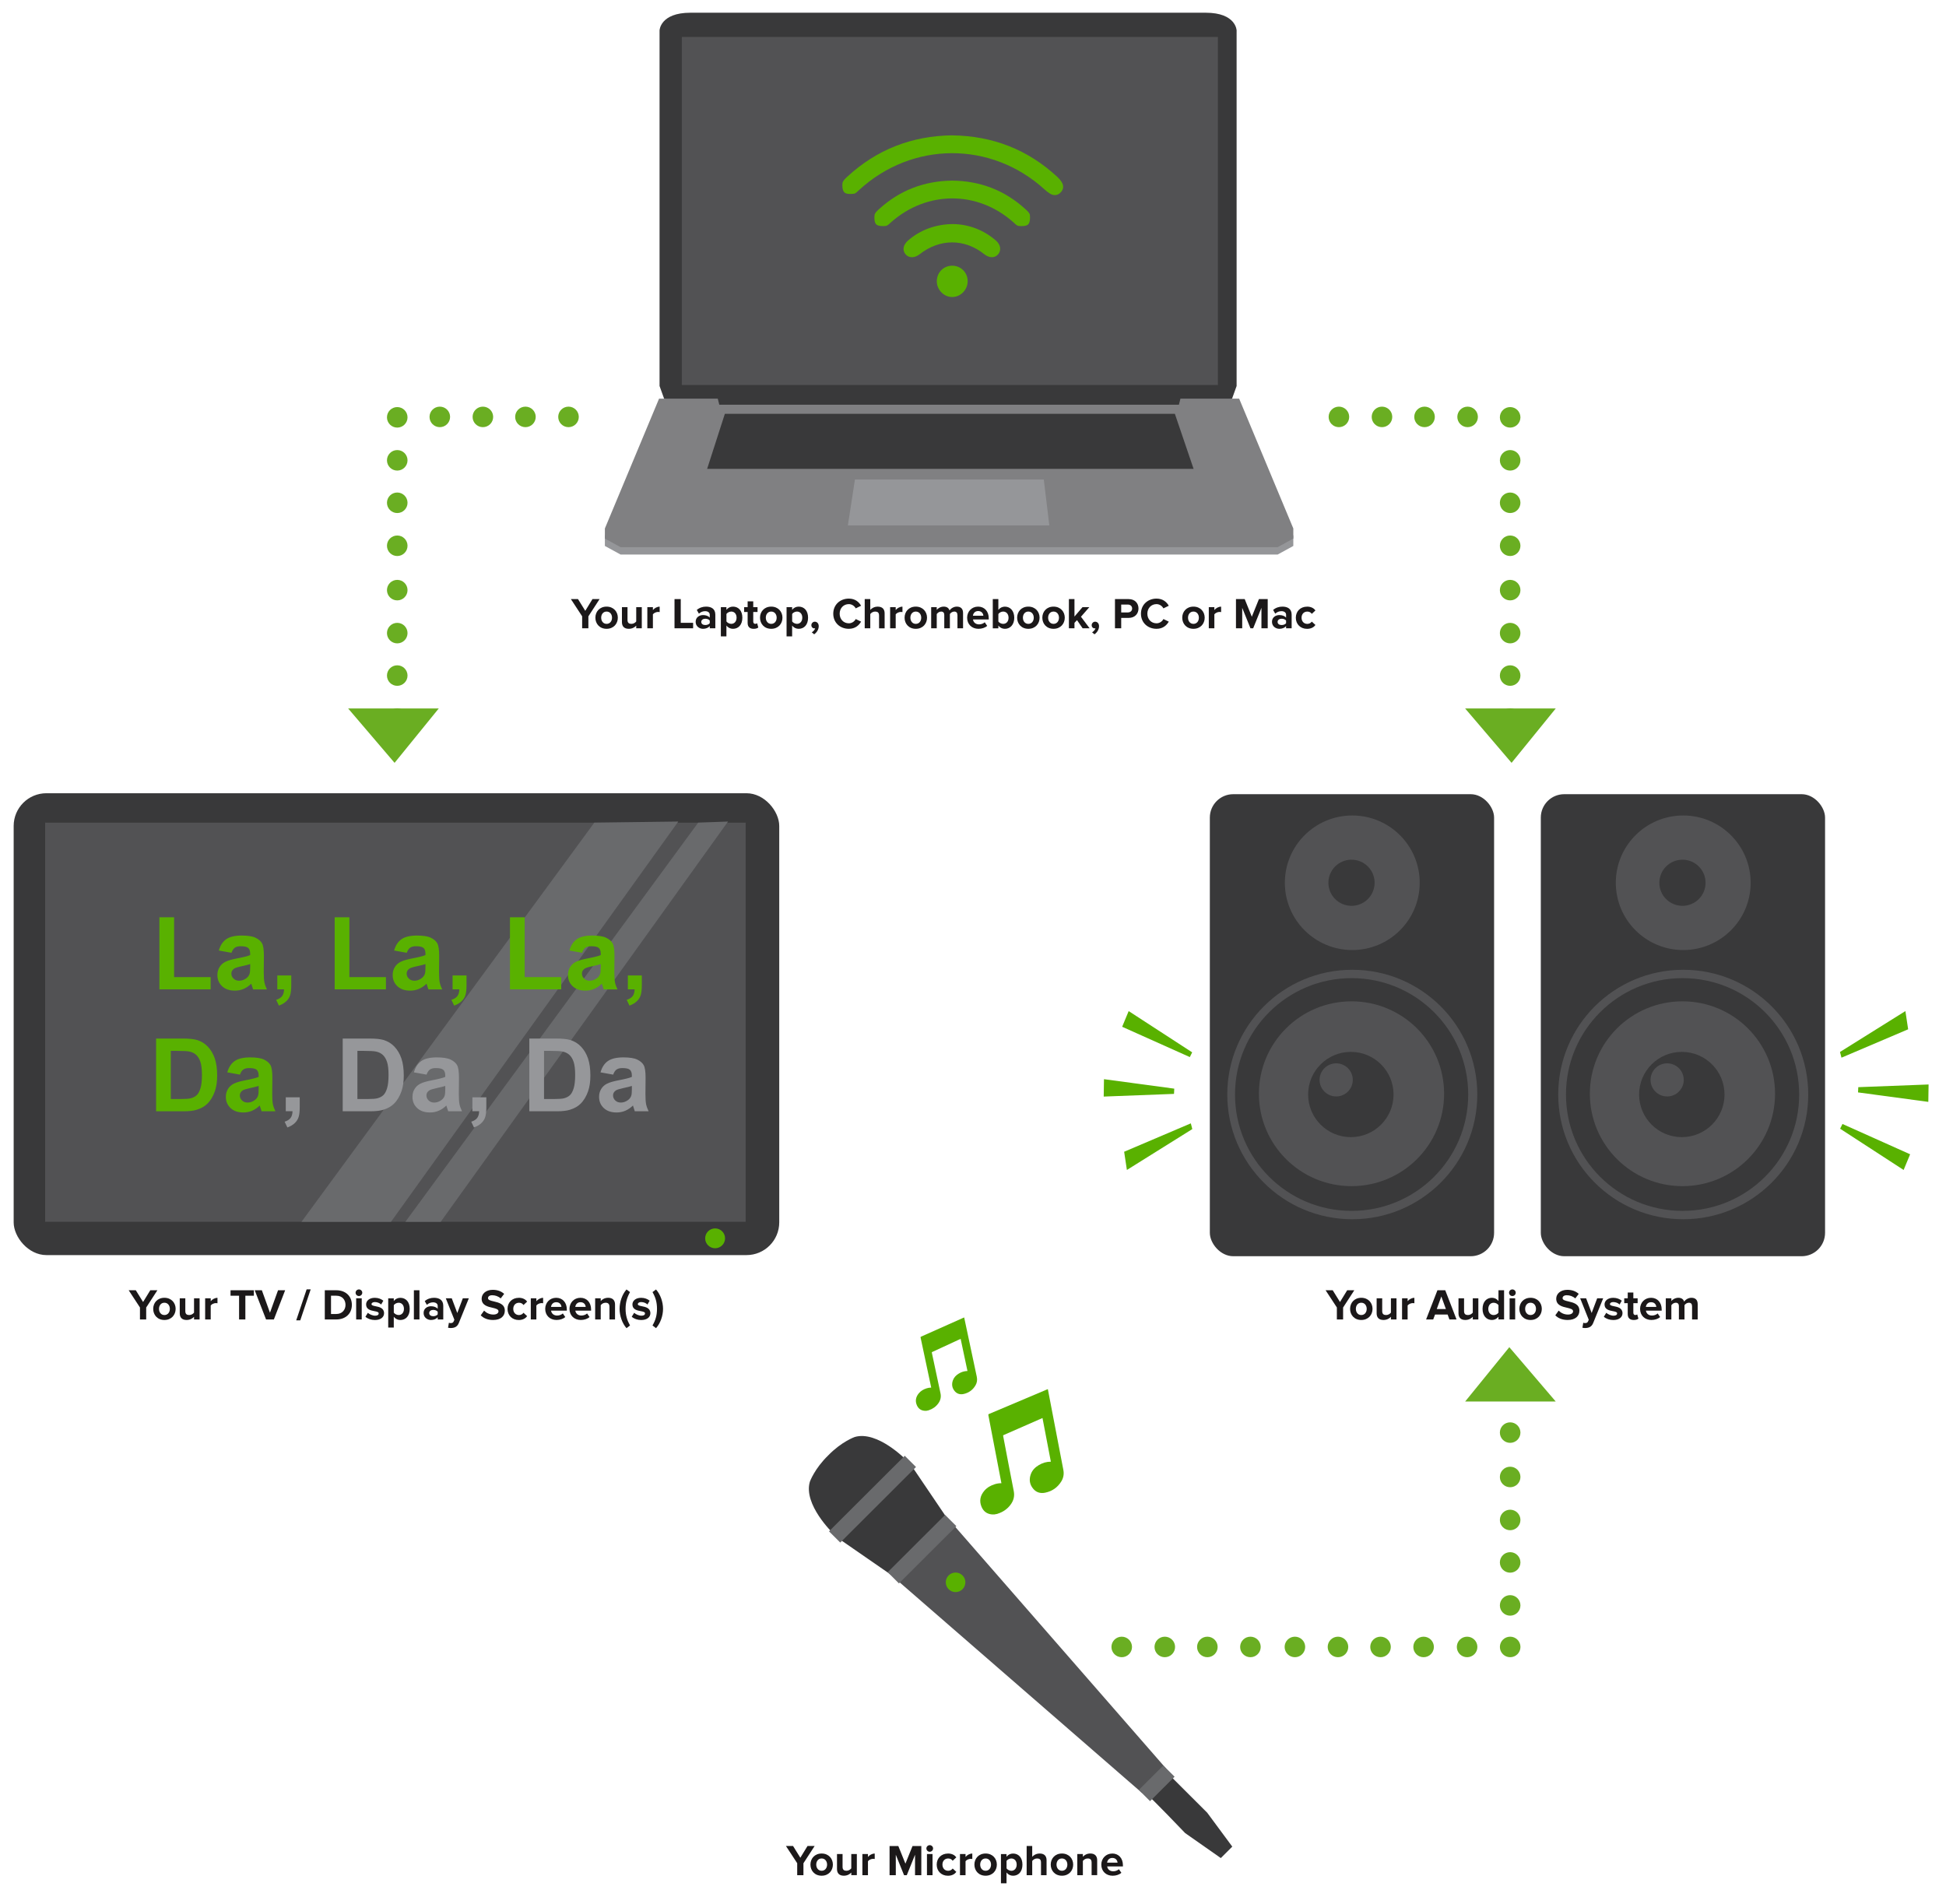 <?xml version="1.0" encoding="UTF-8"?>
<svg id="Layer_1" data-name="Layer 1" xmlns="http://www.w3.org/2000/svg" viewBox="0 0 933.11 913.11">
  <defs>
    <style>
      .cls-1 {
        fill: #696a6c;
      }

      .cls-2 {
        fill: #6aae22;
      }

      .cls-3 {
        fill: #96979a;
      }

      .cls-4 {
        fill: #1b1819;
      }

      .cls-5 {
        fill: #959699;
      }

      .cls-6 {
        fill: #808082;
      }

      .cls-7 {
        fill: #59b100;
      }

      .cls-8 {
        fill: #39393a;
      }

      .cls-9 {
        fill: #525254;
      }
    </style>
  </defs>
  <g>
    <path class="cls-4" d="m279.15,295.53l-5.41-8.27h3.41l3.49,5.63,3.45-5.63h3.41l-5.37,8.27v5.73h-2.99v-5.73Z"/>
    <path class="cls-4" d="m285.49,296.18c0-2.88,2.02-5.31,5.37-5.31s5.39,2.44,5.39,5.31-2.02,5.33-5.39,5.33-5.37-2.44-5.37-5.33Zm7.98,0c0-1.57-.95-2.94-2.61-2.94s-2.59,1.36-2.59,2.94.93,2.96,2.59,2.96,2.61-1.36,2.61-2.96Z"/>
    <path class="cls-4" d="m305.08,299.98c-.69.78-1.91,1.53-3.58,1.53-2.23,0-3.28-1.22-3.28-3.19v-7.2h2.67v6.15c0,1.41.74,1.87,1.87,1.87,1.03,0,1.85-.57,2.31-1.15v-6.87h2.67v10.14h-2.67v-1.28Z"/>
    <path class="cls-4" d="m310.4,291.12h2.67v1.39c.72-.9,1.98-1.62,3.24-1.62v2.6c-.19-.04-.44-.08-.74-.08-.88,0-2.06.5-2.5,1.15v6.7h-2.67v-10.14Z"/>
    <path class="cls-4" d="m323.43,287.26h2.99v11.38h5.93v2.62h-8.92v-14Z"/>
    <path class="cls-4" d="m340.33,300.21c-.69.82-1.89,1.3-3.22,1.3-1.62,0-3.54-1.09-3.54-3.36s1.92-3.23,3.54-3.23c1.35,0,2.55.42,3.22,1.24v-1.41c0-1.03-.88-1.7-2.23-1.7-1.09,0-2.1.4-2.97,1.2l-1.01-1.78c1.24-1.09,2.84-1.6,4.44-1.6,2.31,0,4.44.92,4.44,3.84v6.55h-2.67v-1.05Zm0-2.65c-.44-.59-1.28-.88-2.15-.88-1.05,0-1.92.55-1.92,1.53s.86,1.49,1.92,1.49c.86,0,1.7-.29,2.15-.88v-1.26Z"/>
    <path class="cls-4" d="m345.65,305.12v-14h2.67v1.28c.78-.99,1.89-1.53,3.14-1.53,2.61,0,4.5,1.93,4.5,5.31s-1.89,5.33-4.5,5.33c-1.2,0-2.31-.5-3.14-1.55v5.17h-2.67Zm4.97-11.88c-.86,0-1.85.5-2.29,1.15v3.59c.44.63,1.43,1.15,2.29,1.15,1.54,0,2.57-1.2,2.57-2.96s-1.03-2.94-2.57-2.94Z"/>
    <path class="cls-4" d="m358.49,298.74v-5.29h-1.68v-2.33h1.68v-2.77h2.69v2.77h2.06v2.33h-2.06v4.58c0,.63.34,1.11.93,1.11.4,0,.78-.15.93-.29l.57,2.02c-.4.36-1.12.65-2.23.65-1.87,0-2.88-.97-2.88-2.77Z"/>
    <path class="cls-4" d="m364.43,296.18c0-2.88,2.02-5.31,5.37-5.31s5.39,2.44,5.39,5.31-2.02,5.33-5.39,5.33-5.37-2.44-5.37-5.33Zm7.98,0c0-1.57-.95-2.94-2.61-2.94s-2.59,1.36-2.59,2.94.93,2.96,2.59,2.96,2.61-1.36,2.61-2.96Z"/>
    <path class="cls-4" d="m377.16,305.12v-14h2.67v1.28c.78-.99,1.89-1.53,3.14-1.53,2.61,0,4.5,1.93,4.5,5.31s-1.89,5.33-4.5,5.33c-1.2,0-2.31-.5-3.14-1.55v5.17h-2.67Zm4.97-11.88c-.86,0-1.85.5-2.29,1.15v3.59c.44.63,1.43,1.15,2.29,1.15,1.54,0,2.57-1.2,2.57-2.96s-1.03-2.94-2.57-2.94Z"/>
    <path class="cls-4" d="m389.26,303.19c.67-.36,1.45-1.22,1.62-1.95-.06.02-.25.06-.4.06-.8,0-1.43-.63-1.43-1.53s.76-1.68,1.64-1.68c.99,0,1.89.78,1.89,2.14,0,1.57-.88,2.98-2.17,3.91l-1.16-.94Z"/>
    <path class="cls-4" d="m399.55,294.27c0-4.3,3.26-7.24,7.47-7.24,3.09,0,4.88,1.68,5.87,3.42l-2.57,1.26c-.59-1.13-1.85-2.04-3.3-2.04-2.55,0-4.4,1.95-4.4,4.6s1.85,4.6,4.4,4.6c1.45,0,2.71-.88,3.3-2.04l2.57,1.24c-1.01,1.74-2.78,3.44-5.87,3.44-4.21,0-7.47-2.94-7.47-7.24Z"/>
    <path class="cls-4" d="m421.5,295.09c0-1.41-.74-1.85-1.89-1.85-1.03,0-1.85.59-2.31,1.2v6.82h-2.67v-14h2.67v5.19c.65-.78,1.91-1.57,3.58-1.57,2.23,0,3.3,1.22,3.3,3.19v7.2h-2.67v-6.17Z"/>
    <path class="cls-4" d="m426.82,291.12h2.67v1.39c.72-.9,1.98-1.62,3.24-1.62v2.6c-.19-.04-.44-.08-.74-.08-.88,0-2.06.5-2.5,1.15v6.7h-2.67v-10.14Z"/>
    <path class="cls-4" d="m433.75,296.18c0-2.88,2.02-5.31,5.37-5.31s5.39,2.44,5.39,5.31-2.02,5.33-5.39,5.33-5.37-2.44-5.37-5.33Zm7.98,0c0-1.57-.95-2.94-2.61-2.94s-2.59,1.36-2.59,2.94.93,2.96,2.59,2.96,2.61-1.36,2.61-2.96Z"/>
    <path class="cls-4" d="m459.08,294.86c0-.94-.42-1.62-1.51-1.62-.95,0-1.73.63-2.1,1.18v6.84h-2.69v-6.4c0-.94-.42-1.62-1.51-1.62-.93,0-1.7.63-2.1,1.2v6.82h-2.67v-10.14h2.67v1.32c.42-.61,1.77-1.57,3.32-1.57s2.44.69,2.82,1.85c.59-.92,1.94-1.85,3.49-1.85,1.87,0,2.99.99,2.99,3.07v7.33h-2.69v-6.4Z"/>
    <path class="cls-4" d="m469.01,290.87c3.03,0,5.09,2.27,5.09,5.58v.59h-7.55c.17,1.28,1.2,2.35,2.92,2.35.95,0,2.06-.38,2.71-1.01l1.18,1.72c-1.01.92-2.61,1.41-4.19,1.41-3.09,0-5.43-2.08-5.43-5.33,0-2.94,2.17-5.31,5.26-5.31Zm-2.5,4.37h5.01c-.06-.97-.74-2.25-2.5-2.25-1.66,0-2.38,1.24-2.5,2.25Z"/>
    <path class="cls-4" d="m476.04,287.26h2.67v5.17c.8-1.03,1.94-1.55,3.13-1.55,2.59,0,4.5,2.02,4.5,5.33s-1.94,5.31-4.5,5.31c-1.22,0-2.33-.55-3.13-1.55v1.3h-2.67v-14Zm4.97,11.88c1.56,0,2.59-1.18,2.59-2.94s-1.03-2.96-2.59-2.96c-.86,0-1.85.5-2.29,1.18v3.59c.44.65,1.43,1.13,2.29,1.13Z"/>
    <path class="cls-4" d="m487.72,296.18c0-2.88,2.02-5.31,5.37-5.31s5.39,2.44,5.39,5.31-2.02,5.33-5.39,5.33-5.37-2.44-5.37-5.33Zm7.97,0c0-1.57-.95-2.94-2.61-2.94s-2.59,1.36-2.59,2.94.93,2.96,2.59,2.96,2.61-1.36,2.61-2.96Z"/>
    <path class="cls-4" d="m499.8,296.18c0-2.88,2.02-5.31,5.37-5.31s5.39,2.44,5.39,5.31-2.02,5.33-5.39,5.33-5.37-2.44-5.37-5.33Zm7.98,0c0-1.57-.95-2.94-2.61-2.94s-2.59,1.36-2.59,2.94.93,2.96,2.59,2.96,2.61-1.36,2.61-2.96Z"/>
    <path class="cls-4" d="m516.43,297.35l-1.22,1.3v2.6h-2.67v-14h2.67v8.38l3.85-4.51h3.28l-4.02,4.6,4.15,5.54h-3.35l-2.69-3.91Z"/>
    <path class="cls-4" d="m523.67,303.19c.67-.36,1.45-1.22,1.62-1.95-.06.02-.25.06-.4.06-.8,0-1.43-.63-1.43-1.53s.76-1.68,1.64-1.68c.99,0,1.89.78,1.89,2.14,0,1.57-.88,2.98-2.17,3.91l-1.16-.94Z"/>
    <path class="cls-4" d="m534.63,287.26h6.57c3.05,0,4.71,2.06,4.71,4.51s-1.68,4.51-4.71,4.51h-3.58v4.98h-2.99v-14Zm6.17,2.62h-3.18v3.78h3.18c1.18,0,2.06-.73,2.06-1.89s-.88-1.89-2.06-1.89Z"/>
    <path class="cls-4" d="m547.09,294.27c0-4.3,3.26-7.24,7.47-7.24,3.09,0,4.88,1.68,5.87,3.42l-2.57,1.26c-.59-1.13-1.85-2.04-3.3-2.04-2.55,0-4.4,1.95-4.4,4.6s1.85,4.6,4.4,4.6c1.45,0,2.71-.88,3.3-2.04l2.57,1.24c-1.01,1.74-2.78,3.44-5.87,3.44-4.21,0-7.47-2.94-7.47-7.24Z"/>
    <path class="cls-4" d="m566.89,296.18c0-2.88,2.02-5.31,5.37-5.31s5.39,2.44,5.39,5.31-2.02,5.33-5.39,5.33-5.37-2.44-5.37-5.33Zm7.97,0c0-1.57-.95-2.94-2.61-2.94s-2.59,1.36-2.59,2.94.93,2.96,2.59,2.96,2.61-1.36,2.61-2.96Z"/>
    <path class="cls-4" d="m579.62,291.12h2.67v1.39c.72-.9,1.98-1.62,3.24-1.62v2.6c-.19-.04-.44-.08-.74-.08-.88,0-2.06.5-2.5,1.15v6.7h-2.67v-10.14Z"/>
    <path class="cls-4" d="m604.86,291.45l-3.96,9.81h-1.3l-3.96-9.81v9.81h-2.99v-14h4.19l3.41,8.46,3.41-8.46h4.21v14h-3.01v-9.81Z"/>
    <path class="cls-4" d="m616.68,300.21c-.69.82-1.89,1.3-3.22,1.3-1.62,0-3.54-1.09-3.54-3.36s1.92-3.23,3.54-3.23c1.35,0,2.55.42,3.22,1.24v-1.41c0-1.03-.88-1.7-2.23-1.7-1.09,0-2.1.4-2.97,1.2l-1.01-1.78c1.24-1.09,2.84-1.6,4.44-1.6,2.31,0,4.44.92,4.44,3.84v6.55h-2.67v-1.05Zm0-2.65c-.44-.59-1.28-.88-2.15-.88-1.05,0-1.92.55-1.92,1.53s.86,1.49,1.92,1.49c.86,0,1.71-.29,2.15-.88v-1.26Z"/>
    <path class="cls-4" d="m626.74,290.87c2.08,0,3.35.9,4.02,1.83l-1.75,1.64c-.48-.71-1.22-1.09-2.15-1.09-1.62,0-2.76,1.18-2.76,2.94s1.14,2.96,2.76,2.96c.93,0,1.66-.42,2.15-1.09l1.75,1.62c-.67.94-1.94,1.85-4.02,1.85-3.13,0-5.39-2.2-5.39-5.33s2.25-5.31,5.39-5.31Z"/>
  </g>
  <g>
    <path class="cls-4" d="m67.12,626.94l-5.41-8.27h3.41l3.49,5.63,3.45-5.63h3.41l-5.37,8.27v5.73h-2.99v-5.73Z"/>
    <path class="cls-4" d="m73.46,627.59c0-2.88,2.02-5.31,5.37-5.31s5.39,2.44,5.39,5.31-2.02,5.33-5.39,5.33-5.37-2.44-5.37-5.33Zm7.98,0c0-1.57-.95-2.94-2.61-2.94s-2.59,1.36-2.59,2.94.93,2.96,2.59,2.96,2.61-1.36,2.61-2.96Z"/>
    <path class="cls-4" d="m93.05,631.39c-.69.78-1.91,1.53-3.58,1.53-2.23,0-3.28-1.22-3.28-3.19v-7.2h2.67v6.15c0,1.41.74,1.87,1.87,1.87,1.03,0,1.85-.57,2.31-1.15v-6.87h2.67v10.14h-2.67v-1.28Z"/>
    <path class="cls-4" d="m98.37,622.53h2.67v1.39c.72-.9,1.98-1.62,3.24-1.62v2.6c-.19-.04-.44-.08-.74-.08-.88,0-2.06.5-2.5,1.15v6.7h-2.67v-10.14Z"/>
    <path class="cls-4" d="m114.64,621.29h-4.1v-2.62h11.19v2.62h-4.08v11.38h-3.01v-11.38Z"/>
    <path class="cls-4" d="m122.15,618.67h3.41l3.89,10.77,3.87-10.77h3.41l-5.41,14h-3.75l-5.43-14Z"/>
    <path class="cls-4" d="m147.03,618.25h1.94l-4.99,14.84h-1.94l4.99-14.84Z"/>
    <path class="cls-4" d="m155.74,618.67h5.53c4.4,0,7.45,2.79,7.45,7.01s-3.05,6.99-7.45,6.99h-5.53v-14Zm5.53,11.38c2.78,0,4.4-1.99,4.4-4.37s-1.51-4.39-4.4-4.39h-2.55v8.76h2.55Z"/>
    <path class="cls-4" d="m170.51,619.84c0-.88.74-1.57,1.6-1.57s1.6.69,1.6,1.57-.72,1.6-1.6,1.6-1.6-.71-1.6-1.6Zm.27,2.69h2.67v10.14h-2.67v-10.14Z"/>
    <path class="cls-4" d="m176.38,629.48c.74.69,2.25,1.39,3.51,1.39,1.16,0,1.7-.46,1.7-1.09,0-.69-.93-.88-2.04-1.09-1.75-.34-4-.78-4-3.21,0-1.7,1.49-3.19,4.17-3.19,1.73,0,3.09.59,4.1,1.39l-1.07,1.83c-.61-.65-1.77-1.18-3.01-1.18-.97,0-1.6.44-1.6,1.01s.8.76,1.94.99c1.75.34,4.08.82,4.08,3.36,0,1.85-1.58,3.25-4.4,3.25-1.77,0-3.47-.59-4.54-1.57l1.16-1.87Z"/>
    <path class="cls-4" d="m186.15,636.54v-14h2.67v1.28c.78-.99,1.89-1.53,3.14-1.53,2.61,0,4.5,1.93,4.5,5.31s-1.89,5.33-4.5,5.33c-1.2,0-2.31-.5-3.14-1.55v5.17h-2.67Zm4.97-11.88c-.86,0-1.85.5-2.29,1.15v3.59c.44.63,1.43,1.15,2.29,1.15,1.54,0,2.57-1.2,2.57-2.96s-1.03-2.94-2.57-2.94Z"/>
    <path class="cls-4" d="m198.46,618.67h2.67v14h-2.67v-14Z"/>
    <path class="cls-4" d="m209.88,631.62c-.69.82-1.89,1.3-3.22,1.3-1.62,0-3.54-1.09-3.54-3.36s1.92-3.23,3.54-3.23c1.35,0,2.55.42,3.22,1.24v-1.41c0-1.03-.88-1.7-2.23-1.7-1.09,0-2.1.4-2.97,1.2l-1.01-1.78c1.24-1.09,2.84-1.6,4.44-1.6,2.31,0,4.44.92,4.44,3.84v6.55h-2.67v-1.05Zm0-2.65c-.44-.59-1.28-.88-2.15-.88-1.05,0-1.92.55-1.92,1.53s.86,1.49,1.92,1.49c.86,0,1.7-.29,2.15-.88v-1.26Z"/>
    <path class="cls-4" d="m216.09,634.41c.69,0,1.16-.19,1.41-.73l.38-.86-4.12-10.29h2.86l2.65,7.05,2.65-7.05h2.88l-4.78,11.8c-.76,1.91-2.1,2.41-3.85,2.46-.32,0-.99-.06-1.33-.15l.4-2.39c.23.1.59.17.84.17Z"/>
    <path class="cls-4" d="m232.13,628.43c.99,1.03,2.52,1.89,4.46,1.89,1.64,0,2.44-.76,2.44-1.55,0-1.03-1.3-1.32-2.84-1.7-2.29-.52-5.24-1.15-5.24-4.35,0-2.33,2.02-4.26,5.32-4.26,2.23,0,4.08.67,5.47,1.95l-1.66,2.18c-1.14-1.05-2.65-1.53-4.08-1.53-1.28,0-2,.57-2,1.41,0,.9,1.28,1.2,2.8,1.55,2.31.55,5.26,1.24,5.26,4.41,0,2.56-1.83,4.49-5.62,4.49-2.69,0-4.63-.9-5.93-2.23l1.62-2.27Z"/>
    <path class="cls-4" d="m248.75,622.28c2.08,0,3.35.9,4.02,1.83l-1.75,1.64c-.48-.71-1.22-1.09-2.15-1.09-1.62,0-2.76,1.18-2.76,2.94s1.14,2.96,2.76,2.96c.93,0,1.66-.42,2.15-1.09l1.75,1.62c-.67.94-1.94,1.85-4.02,1.85-3.14,0-5.39-2.2-5.39-5.33s2.25-5.31,5.39-5.31Z"/>
    <path class="cls-4" d="m254.52,622.53h2.67v1.39c.72-.9,1.98-1.62,3.24-1.62v2.6c-.19-.04-.44-.08-.74-.08-.88,0-2.06.5-2.5,1.15v6.7h-2.67v-10.14Z"/>
    <path class="cls-4" d="m266.7,622.28c3.03,0,5.09,2.27,5.09,5.58v.59h-7.55c.17,1.28,1.2,2.35,2.92,2.35.95,0,2.06-.38,2.71-1.01l1.18,1.72c-1.01.92-2.61,1.41-4.19,1.41-3.09,0-5.43-2.08-5.43-5.33,0-2.94,2.17-5.31,5.26-5.31Zm-2.5,4.37h5.01c-.06-.97-.74-2.25-2.5-2.25-1.66,0-2.38,1.24-2.5,2.25Z"/>
    <path class="cls-4" d="m278.34,622.28c3.03,0,5.09,2.27,5.09,5.58v.59h-7.55c.17,1.28,1.2,2.35,2.92,2.35.95,0,2.06-.38,2.71-1.01l1.18,1.72c-1.01.92-2.61,1.41-4.19,1.41-3.09,0-5.43-2.08-5.43-5.33,0-2.94,2.17-5.31,5.26-5.31Zm-2.5,4.37h5.01c-.06-.97-.74-2.25-2.5-2.25-1.66,0-2.38,1.24-2.5,2.25Z"/>
    <path class="cls-4" d="m292.23,626.54c0-1.41-.74-1.89-1.87-1.89-1.05,0-1.87.59-2.31,1.2v6.82h-2.67v-10.14h2.67v1.32c.65-.78,1.89-1.57,3.56-1.57,2.23,0,3.3,1.26,3.3,3.23v7.16h-2.67v-6.13Z"/>
    <path class="cls-4" d="m297.09,627.57c0-3.38,1.28-6.97,3.32-9.28l1.68,1.26c-1.41,2.56-2.12,4.87-2.12,8.02s.72,5.46,2.12,7.98l-1.68,1.3c-2.04-2.29-3.32-5.9-3.32-9.28Z"/>
    <path class="cls-4" d="m304.08,629.48c.74.69,2.25,1.39,3.51,1.39,1.16,0,1.7-.46,1.7-1.09,0-.69-.93-.88-2.04-1.09-1.75-.34-4-.78-4-3.21,0-1.7,1.49-3.19,4.17-3.19,1.73,0,3.09.59,4.1,1.39l-1.07,1.83c-.61-.65-1.77-1.18-3.01-1.18-.97,0-1.6.44-1.6,1.01s.8.76,1.94.99c1.75.34,4.08.82,4.08,3.36,0,1.85-1.58,3.25-4.4,3.25-1.77,0-3.47-.59-4.54-1.57l1.16-1.87Z"/>
    <path class="cls-4" d="m312.88,619.55l1.68-1.26c2.06,2.31,3.37,5.9,3.37,9.28s-1.3,6.99-3.37,9.28l-1.68-1.3c1.45-2.52,2.15-4.83,2.15-7.98s-.69-5.46-2.15-8.02Z"/>
  </g>
  <g>
    <path class="cls-4" d="m641.04,626.94l-5.41-8.27h3.41l3.49,5.63,3.45-5.63h3.41l-5.37,8.27v5.73h-2.99v-5.73Z"/>
    <path class="cls-4" d="m647.37,627.59c0-2.88,2.02-5.31,5.37-5.31s5.39,2.44,5.39,5.31-2.02,5.33-5.39,5.33-5.37-2.44-5.37-5.33Zm7.97,0c0-1.57-.95-2.94-2.61-2.94s-2.59,1.36-2.59,2.94.93,2.96,2.59,2.96,2.61-1.36,2.61-2.96Z"/>
    <path class="cls-4" d="m666.96,631.39c-.69.78-1.92,1.53-3.58,1.53-2.23,0-3.28-1.22-3.28-3.19v-7.2h2.67v6.15c0,1.41.74,1.87,1.87,1.87,1.03,0,1.85-.57,2.31-1.15v-6.87h2.67v10.14h-2.67v-1.28Z"/>
    <path class="cls-4" d="m672.29,622.53h2.67v1.39c.71-.9,1.98-1.62,3.24-1.62v2.6c-.19-.04-.44-.08-.74-.08-.88,0-2.06.5-2.5,1.15v6.7h-2.67v-10.14Z"/>
    <path class="cls-4" d="m694.13,630.3h-6.02l-.88,2.37h-3.41l5.43-14h3.75l5.41,14h-3.41l-.86-2.37Zm-5.2-2.62h4.38l-2.19-6.03-2.19,6.03Z"/>
    <path class="cls-4" d="m706.21,631.39c-.69.78-1.92,1.53-3.58,1.53-2.23,0-3.28-1.22-3.28-3.19v-7.2h2.67v6.15c0,1.41.74,1.87,1.87,1.87,1.03,0,1.85-.57,2.31-1.15v-6.87h2.67v10.14h-2.67v-1.28Z"/>
    <path class="cls-4" d="m718.52,631.37c-.8,1.01-1.92,1.55-3.13,1.55-2.57,0-4.5-1.93-4.5-5.31s1.91-5.33,4.5-5.33c1.2,0,2.33.52,3.13,1.55v-5.17h2.69v14h-2.69v-1.3Zm0-5.56c-.44-.67-1.41-1.15-2.31-1.15-1.52,0-2.57,1.2-2.57,2.96s1.05,2.94,2.57,2.94c.9,0,1.87-.48,2.31-1.15v-3.59Z"/>
    <path class="cls-4" d="m723.59,619.84c0-.88.74-1.57,1.6-1.57s1.6.69,1.6,1.57-.71,1.6-1.6,1.6-1.6-.71-1.6-1.6Zm.27,2.69h2.67v10.14h-2.67v-10.14Z"/>
    <path class="cls-4" d="m728.54,627.59c0-2.88,2.02-5.31,5.37-5.31s5.39,2.44,5.39,5.31-2.02,5.33-5.39,5.33-5.37-2.44-5.37-5.33Zm7.97,0c0-1.57-.95-2.94-2.61-2.94s-2.59,1.36-2.59,2.94.93,2.96,2.59,2.96,2.61-1.36,2.61-2.96Z"/>
    <path class="cls-4" d="m747.39,628.43c.99,1.03,2.52,1.89,4.46,1.89,1.64,0,2.44-.76,2.44-1.55,0-1.03-1.3-1.32-2.84-1.7-2.29-.52-5.24-1.15-5.24-4.35,0-2.33,2.02-4.26,5.32-4.26,2.23,0,4.08.67,5.47,1.95l-1.66,2.18c-1.14-1.05-2.65-1.53-4.08-1.53-1.28,0-2,.57-2,1.41,0,.9,1.28,1.2,2.8,1.55,2.31.55,5.26,1.24,5.26,4.41,0,2.56-1.83,4.49-5.62,4.49-2.69,0-4.63-.9-5.93-2.23l1.62-2.27Z"/>
    <path class="cls-4" d="m760.02,634.41c.69,0,1.16-.19,1.41-.73l.38-.86-4.12-10.29h2.86l2.65,7.05,2.65-7.05h2.88l-4.78,11.8c-.76,1.91-2.1,2.41-3.85,2.46-.32,0-.99-.06-1.33-.15l.4-2.39c.23.1.59.17.84.17Z"/>
    <path class="cls-4" d="m770.21,629.48c.74.69,2.25,1.39,3.51,1.39,1.16,0,1.7-.46,1.7-1.09,0-.69-.93-.88-2.04-1.09-1.75-.34-4-.78-4-3.21,0-1.7,1.49-3.19,4.17-3.19,1.72,0,3.09.59,4.1,1.39l-1.07,1.83c-.61-.65-1.77-1.18-3.01-1.18-.97,0-1.6.44-1.6,1.01s.8.76,1.94.99c1.75.34,4.08.82,4.08,3.36,0,1.85-1.58,3.25-4.4,3.25-1.77,0-3.47-.59-4.55-1.57l1.16-1.87Z"/>
    <path class="cls-4" d="m780.5,630.15v-5.29h-1.68v-2.33h1.68v-2.77h2.69v2.77h2.06v2.33h-2.06v4.58c0,.63.34,1.11.93,1.11.4,0,.78-.15.93-.29l.57,2.02c-.4.36-1.12.65-2.23.65-1.87,0-2.88-.97-2.88-2.77Z"/>
    <path class="cls-4" d="m791.69,622.28c3.03,0,5.09,2.27,5.09,5.58v.59h-7.55c.17,1.28,1.2,2.35,2.92,2.35.95,0,2.06-.38,2.71-1.01l1.18,1.72c-1.01.92-2.61,1.41-4.19,1.41-3.09,0-5.43-2.08-5.43-5.33,0-2.94,2.17-5.31,5.26-5.31Zm-2.5,4.37h5.01c-.06-.97-.74-2.25-2.5-2.25-1.66,0-2.38,1.24-2.5,2.25Z"/>
    <path class="cls-4" d="m811.33,626.27c0-.94-.42-1.62-1.51-1.62-.95,0-1.73.63-2.1,1.18v6.84h-2.69v-6.4c0-.94-.42-1.62-1.51-1.62-.93,0-1.71.63-2.1,1.2v6.82h-2.67v-10.14h2.67v1.32c.42-.61,1.77-1.57,3.32-1.57s2.44.69,2.82,1.85c.59-.92,1.94-1.85,3.49-1.85,1.87,0,2.99.99,2.99,3.07v7.33h-2.69v-6.4Z"/>
  </g>
  <g>
    <path class="cls-4" d="m382.27,893.41l-5.41-8.27h3.41l3.49,5.63,3.45-5.63h3.41l-5.37,8.27v5.73h-2.99v-5.73Z"/>
    <path class="cls-4" d="m388.61,894.06c0-2.88,2.02-5.31,5.37-5.31s5.39,2.44,5.39,5.31-2.02,5.33-5.39,5.33-5.37-2.44-5.37-5.33Zm7.98,0c0-1.57-.95-2.94-2.61-2.94s-2.59,1.37-2.59,2.94.93,2.96,2.59,2.96,2.61-1.37,2.61-2.96Z"/>
    <path class="cls-4" d="m408.2,897.86c-.69.78-1.91,1.53-3.58,1.53-2.23,0-3.28-1.22-3.28-3.19v-7.2h2.67v6.15c0,1.41.74,1.87,1.87,1.87,1.03,0,1.85-.57,2.31-1.16v-6.87h2.67v10.14h-2.67v-1.28Z"/>
    <path class="cls-4" d="m413.52,889h2.67v1.39c.72-.9,1.98-1.62,3.24-1.62v2.6c-.19-.04-.44-.08-.74-.08-.88,0-2.06.5-2.5,1.15v6.7h-2.67v-10.14Z"/>
    <path class="cls-4" d="m438.76,889.34l-3.96,9.81h-1.3l-3.96-9.81v9.81h-2.99v-14h4.19l3.41,8.46,3.41-8.46h4.21v14h-3.01v-9.81Z"/>
    <path class="cls-4" d="m444.21,886.31c0-.88.74-1.57,1.6-1.57s1.6.69,1.6,1.57-.72,1.6-1.6,1.6-1.6-.71-1.6-1.6Zm.27,2.69h2.67v10.14h-2.67v-10.14Z"/>
    <path class="cls-4" d="m454.54,888.75c2.08,0,3.35.9,4.02,1.83l-1.75,1.64c-.48-.71-1.22-1.09-2.15-1.09-1.62,0-2.76,1.18-2.76,2.94s1.14,2.96,2.76,2.96c.93,0,1.66-.42,2.15-1.09l1.75,1.62c-.67.94-1.94,1.85-4.02,1.85-3.13,0-5.39-2.2-5.39-5.33s2.25-5.31,5.39-5.31Z"/>
    <path class="cls-4" d="m460.31,889h2.67v1.39c.71-.9,1.98-1.62,3.24-1.62v2.6c-.19-.04-.44-.08-.74-.08-.88,0-2.06.5-2.5,1.15v6.7h-2.67v-10.14Z"/>
    <path class="cls-4" d="m467.23,894.06c0-2.88,2.02-5.31,5.37-5.31s5.39,2.44,5.39,5.31-2.02,5.33-5.39,5.33-5.37-2.44-5.37-5.33Zm7.97,0c0-1.57-.95-2.94-2.61-2.94s-2.59,1.37-2.59,2.94.93,2.96,2.59,2.96,2.61-1.37,2.61-2.96Z"/>
    <path class="cls-4" d="m479.96,903.01v-14h2.67v1.28c.78-.99,1.89-1.53,3.13-1.53,2.61,0,4.5,1.93,4.5,5.31s-1.89,5.33-4.5,5.33c-1.2,0-2.31-.5-3.13-1.55v5.17h-2.67Zm4.97-11.88c-.86,0-1.85.5-2.29,1.15v3.59c.44.63,1.43,1.16,2.29,1.16,1.54,0,2.57-1.2,2.57-2.96s-1.03-2.94-2.57-2.94Z"/>
    <path class="cls-4" d="m499.15,892.97c0-1.41-.74-1.85-1.89-1.85-1.03,0-1.85.59-2.31,1.2v6.82h-2.67v-14h2.67v5.19c.65-.78,1.92-1.58,3.58-1.58,2.23,0,3.3,1.22,3.3,3.19v7.2h-2.67v-6.17Z"/>
    <path class="cls-4" d="m503.83,894.06c0-2.88,2.02-5.31,5.37-5.31s5.39,2.44,5.39,5.31-2.02,5.33-5.39,5.33-5.37-2.44-5.37-5.33Zm7.97,0c0-1.57-.95-2.94-2.61-2.94s-2.59,1.37-2.59,2.94.93,2.96,2.59,2.96,2.61-1.37,2.61-2.96Z"/>
    <path class="cls-4" d="m523.42,893.01c0-1.41-.74-1.89-1.87-1.89-1.05,0-1.87.59-2.31,1.2v6.82h-2.67v-10.14h2.67v1.32c.65-.78,1.89-1.58,3.56-1.58,2.23,0,3.3,1.26,3.3,3.23v7.16h-2.67v-6.13Z"/>
    <path class="cls-4" d="m533.35,888.75c3.03,0,5.09,2.27,5.09,5.59v.59h-7.55c.17,1.28,1.2,2.35,2.92,2.35.95,0,2.06-.38,2.71-1.01l1.18,1.72c-1.01.92-2.61,1.41-4.19,1.41-3.09,0-5.43-2.08-5.43-5.33,0-2.94,2.17-5.31,5.26-5.31Zm-2.5,4.37h5.01c-.06-.96-.74-2.25-2.5-2.25-1.66,0-2.38,1.24-2.5,2.25Z"/>
  </g>
  <g>
    <polygon class="cls-5" points="594.18 194.69 566.02 194.69 565.29 197.6 458.5 197.6 451.7 197.6 344.9 197.6 344.17 194.69 316.02 194.69 290.04 256.94 290.04 261.78 297.57 265.9 451.7 265.9 458.5 265.9 612.63 265.9 620.15 261.78 620.15 256.94 594.18 194.69"/>
    <path class="cls-8" d="m578.16,6.1h-247.09c-14.56,0-14.81,8.48-14.81,8.48v170.51l2.18,6.06,11.65,4.84,124.52-.48,124.52.48,11.65-4.84,2.18-6.06V14.58s-.24-8.48-14.81-8.48Z"/>
    <rect class="cls-9" x="326.94" y="17.73" width="257.05" height="166.88"/>
    <polygon class="cls-6" points="594.18 191.15 566.02 191.15 565.29 194.06 458.5 194.06 451.7 194.06 344.9 194.06 344.17 191.15 316.02 191.15 290.04 253.4 290.04 258.24 297.57 262.36 451.7 262.36 458.5 262.36 612.63 262.36 620.15 258.24 620.15 253.4 594.18 191.15"/>
    <polygon class="cls-8" points="347.57 198.42 563.35 198.42 572.33 224.82 339.07 224.82 347.57 198.42"/>
    <polygon class="cls-5" points="409.95 229.9 410.92 229.9 500.49 229.9 503.16 251.95 406.55 251.95 409.95 229.9"/>
    <path class="cls-7" d="m456.63,64.91c19.36.25,36.2,6.78,50.4,19.95.74.68,1.42,1.47,1.97,2.31,1.13,1.76,1.08,3.57-.41,5.1-1.48,1.52-3.29,1.67-5.09.59-.95-.57-1.82-1.28-2.64-2.03-25.61-23.3-63.47-23.15-88.98.34-.74.68-1.58,1.65-2.44,1.73-1.52.15-3.6.25-4.52-.61-.94-.87-1.15-2.99-.95-4.46.15-1.11,1.32-2.19,2.26-3.06,14.22-13.13,31.08-19.64,50.41-19.88Z"/>
    <path class="cls-7" d="m456.49,86.6c13.46.12,25.26,4.6,35.23,13.71.87.8,2,1.8,2.12,2.81.18,1.49.06,3.59-.86,4.49-.91.89-2.99.89-4.5.74-.95-.1-1.86-1.14-2.69-1.87-17.07-15.13-41.25-15.12-58.44.02-.83.73-1.74,1.76-2.7,1.85-1.51.15-3.58.13-4.49-.77-.9-.88-1-2.97-.81-4.45.13-1.02,1.24-2.02,2.11-2.82,9.9-9.04,21.6-13.52,35.03-13.71Z"/>
    <path class="cls-7" d="m457.17,107.44c7.33.16,14.34,2.7,20.35,7.88,2.29,1.98,2.72,4.68,1.11,6.59-1.62,1.91-4.25,1.9-6.69-.04-9.49-7.55-21.34-7.52-31.01.06-2.4,1.88-5.12,1.88-6.72-.01-1.63-1.93-1.17-4.49,1.18-6.57,5.71-5.05,13.45-7.94,21.78-7.91Z"/>
    <path class="cls-7" d="m464,134.75c.04,4.11-3.25,7.57-7.29,7.67-3.98.1-7.45-3.35-7.51-7.44-.06-4.2,3.13-7.52,7.28-7.58,4.16-.06,7.48,3.18,7.52,7.35Z"/>
  </g>
  <g>
    <g>
      <rect class="cls-8" x="580.12" y="380.81" width="136.3" height="221.54" rx="11.22" ry="11.22"/>
      <ellipse class="cls-9" cx="648.42" cy="524.81" rx="59.94" ry="59.81"/>
      <ellipse class="cls-9" cx="648.42" cy="423.28" rx="32.33" ry="32.26"/>
      <ellipse class="cls-8" cx="648.05" cy="423.28" rx="11.08" ry="11.06"/>
      <ellipse class="cls-8" cx="648.1" cy="524.81" rx="55.91" ry="55.8"/>
      <ellipse class="cls-9" cx="648.05" cy="524.44" rx="44.4" ry="44.31"/>
      <ellipse class="cls-9" cx="647.81" cy="524.67" rx="23.06" ry="23.01"/>
      <ellipse class="cls-8" cx="647.73" cy="524.81" rx="20.48" ry="20.44"/>
      <ellipse class="cls-9" cx="640.7" cy="517.8" rx="7.96" ry="7.94"/>
      <g>
        <polygon class="cls-7" points="571.65 504.59 541.2 484.81 538.08 492.33 570.52 506.86 571.65 504.59"/>
        <polygon class="cls-7" points="563.06 522 529.36 517.46 529.23 525.8 562.94 524.51 563.06 522"/>
        <polygon class="cls-7" points="571 538.64 539.03 552.26 540.35 560.99 571.71 541.39 571 538.64"/>
      </g>
    </g>
    <g>
      <rect class="cls-8" x="738.82" y="380.81" width="136.3" height="221.54" rx="11.22" ry="11.22"/>
      <ellipse class="cls-9" cx="807.11" cy="524.81" rx="59.94" ry="59.81"/>
      <ellipse class="cls-9" cx="807.11" cy="423.28" rx="32.33" ry="32.26"/>
      <ellipse class="cls-8" cx="806.74" cy="423.28" rx="11.08" ry="11.06"/>
      <ellipse class="cls-8" cx="806.8" cy="524.81" rx="55.91" ry="55.8"/>
      <ellipse class="cls-9" cx="806.74" cy="524.44" rx="44.4" ry="44.31"/>
      <ellipse class="cls-9" cx="806.51" cy="524.67" rx="23.06" ry="23.01"/>
      <ellipse class="cls-8" cx="806.43" cy="524.81" rx="20.48" ry="20.44"/>
      <ellipse class="cls-9" cx="799.4" cy="517.8" rx="7.96" ry="7.94"/>
      <g>
        <polygon class="cls-7" points="882.34 541.21 912.79 560.99 915.91 553.47 883.47 538.94 882.34 541.21"/>
        <polygon class="cls-7" points="890.93 523.8 924.63 528.34 924.76 520 891.05 521.29 890.93 523.8"/>
        <polygon class="cls-7" points="882.99 507.15 914.96 493.54 913.64 484.81 882.28 504.41 882.99 507.15"/>
      </g>
    </g>
  </g>
  <rect class="cls-8" x="6.55" y="380.35" width="367.1" height="221.46" rx="15.7" ry="15.7"/>
  <rect class="cls-9" x="21.65" y="394.45" width="335.91" height="191.39"/>
  <polygon class="cls-1" points="284.98 394.45 144.57 585.84 187.49 585.84 325.24 393.92 284.98 394.45"/>
  <polygon class="cls-1" points="334.78 394.45 194.38 585.84 211.33 585.84 349.09 393.92 334.78 394.45"/>
  <ellipse class="cls-7" cx="342.9" cy="593.77" rx="4.77" ry="4.76"/>
  <g>
    <path class="cls-7" d="m76.43,474.4v-34.57h7.05v28.69h17.53v5.87h-24.59Z"/>
    <path class="cls-7" d="m111,456.86l-6.07-1.09c.68-2.44,1.86-4.25,3.53-5.42,1.67-1.17,4.15-1.76,7.43-1.76,2.99,0,5.21.35,6.67,1.06,1.46.71,2.49,1.6,3.09,2.69.59,1.09.89,3.08.89,5.98l-.07,7.8c0,2.22.11,3.86.32,4.91.21,1.05.62,2.18,1.2,3.39h-6.62c-.18-.44-.39-1.1-.64-1.97-.11-.4-.19-.66-.24-.78-1.14,1.11-2.37,1.94-3.67,2.5s-2.69.83-4.17.83c-2.61,0-4.66-.7-6.16-2.12-1.5-1.41-2.25-3.19-2.25-5.35,0-1.43.34-2.7,1.02-3.81.68-1.12,1.64-1.97,2.87-2.57,1.23-.6,3.01-1.11,5.33-1.56,3.13-.59,5.3-1.13,6.5-1.64v-.67c0-1.28-.32-2.2-.95-2.75-.63-.55-1.83-.82-3.6-.82-1.19,0-2.12.23-2.79.7-.67.47-1.21,1.29-1.62,2.46Zm8.96,5.42c-.86.29-2.22.63-4.07,1.02s-3.07.78-3.64,1.16c-.87.62-1.31,1.4-1.31,2.35s.35,1.74,1.05,2.42c.7.68,1.59,1.02,2.67,1.02,1.21,0,2.36-.4,3.45-1.19.81-.6,1.34-1.34,1.6-2.21.18-.57.26-1.66.26-3.26v-1.33Z"/>
    <path class="cls-7" d="m132.97,467.72h6.69v4.78c0,1.93-.17,3.46-.5,4.58-.33,1.12-.96,2.12-1.89,3.01-.93.89-2.11,1.58-3.54,2.09l-1.31-2.76c1.35-.44,2.31-1.05,2.88-1.83.57-.78.87-1.84.91-3.19h-3.24v-6.68Z"/>
    <path class="cls-7" d="m160.48,474.4v-34.57h7.05v28.69h17.53v5.87h-24.59Z"/>
    <path class="cls-7" d="m195.05,456.86l-6.07-1.09c.68-2.44,1.86-4.25,3.53-5.42,1.67-1.17,4.15-1.76,7.43-1.76,2.99,0,5.21.35,6.67,1.06,1.46.71,2.49,1.6,3.09,2.69.59,1.09.89,3.08.89,5.98l-.07,7.8c0,2.22.11,3.86.32,4.91.21,1.05.62,2.18,1.2,3.39h-6.62c-.18-.44-.39-1.1-.64-1.97-.11-.4-.19-.66-.24-.78-1.14,1.11-2.37,1.94-3.67,2.5s-2.69.83-4.17.83c-2.61,0-4.66-.7-6.16-2.12-1.5-1.41-2.25-3.19-2.25-5.35,0-1.43.34-2.7,1.02-3.81.68-1.12,1.64-1.97,2.87-2.57,1.23-.6,3.01-1.11,5.33-1.56,3.13-.59,5.3-1.13,6.5-1.64v-.67c0-1.28-.32-2.2-.95-2.75-.63-.55-1.83-.82-3.6-.82-1.19,0-2.12.23-2.79.7-.67.47-1.21,1.29-1.62,2.46Zm8.96,5.42c-.86.29-2.22.63-4.07,1.02s-3.07.78-3.64,1.16c-.87.62-1.31,1.4-1.31,2.35s.35,1.74,1.05,2.42,1.59,1.02,2.67,1.02c1.21,0,2.36-.4,3.45-1.19.81-.6,1.34-1.34,1.6-2.21.18-.57.26-1.66.26-3.26v-1.33Z"/>
    <path class="cls-7" d="m217.01,467.72h6.69v4.78c0,1.93-.17,3.46-.5,4.58-.33,1.12-.96,2.12-1.89,3.01-.93.89-2.11,1.58-3.54,2.09l-1.31-2.76c1.35-.44,2.31-1.05,2.88-1.83s.87-1.84.91-3.19h-3.24v-6.68Z"/>
    <path class="cls-7" d="m244.53,474.4v-34.57h7.05v28.69h17.53v5.87h-24.59Z"/>
    <path class="cls-7" d="m279.1,456.86l-6.07-1.09c.68-2.44,1.86-4.25,3.53-5.42,1.67-1.17,4.15-1.76,7.43-1.76,2.99,0,5.21.35,6.67,1.06,1.46.71,2.49,1.6,3.09,2.69.59,1.09.89,3.08.89,5.98l-.07,7.8c0,2.22.11,3.86.32,4.91.21,1.05.62,2.18,1.2,3.39h-6.62c-.18-.44-.39-1.1-.64-1.97-.11-.4-.19-.66-.24-.78-1.14,1.11-2.37,1.94-3.67,2.5s-2.69.83-4.17.83c-2.61,0-4.66-.7-6.16-2.12-1.5-1.41-2.25-3.19-2.25-5.35,0-1.43.34-2.7,1.02-3.81.68-1.12,1.64-1.97,2.87-2.57,1.23-.6,3.01-1.11,5.33-1.56,3.13-.59,5.3-1.13,6.5-1.64v-.67c0-1.28-.32-2.2-.95-2.75-.63-.55-1.83-.82-3.6-.82-1.19,0-2.12.23-2.79.7-.67.47-1.21,1.29-1.62,2.46Zm8.96,5.42c-.86.29-2.22.63-4.07,1.02s-3.07.78-3.64,1.16c-.87.62-1.31,1.4-1.31,2.35s.35,1.74,1.05,2.42,1.59,1.02,2.67,1.02c1.21,0,2.36-.4,3.45-1.19.81-.6,1.34-1.34,1.6-2.21.18-.57.26-1.66.26-3.26v-1.33Z"/>
    <path class="cls-7" d="m301.06,467.72h6.69v4.78c0,1.93-.17,3.46-.5,4.58-.33,1.12-.96,2.12-1.89,3.01-.93.89-2.11,1.58-3.54,2.09l-1.31-2.76c1.35-.44,2.31-1.05,2.88-1.83.57-.78.87-1.84.91-3.19h-3.24v-6.68Z"/>
    <path class="cls-7" d="m74.85,497.98h12.89c2.91,0,5.12.22,6.65.67,2.05.6,3.8,1.67,5.26,3.21,1.46,1.54,2.57,3.42,3.34,5.65.76,2.23,1.14,4.97,1.14,8.24,0,2.87-.36,5.34-1.07,7.42-.87,2.54-2.12,4.59-3.74,6.16-1.22,1.19-2.87,2.12-4.96,2.78-1.56.49-3.64.74-6.24.74h-13.27v-34.85Zm7.05,5.9v23.08h5.26c1.97,0,3.39-.11,4.26-.33,1.14-.29,2.09-.77,2.85-1.45.75-.68,1.37-1.8,1.85-3.36.48-1.56.71-3.69.71-6.38s-.24-4.76-.71-6.2-1.14-2.57-2-3.38-1.95-1.36-3.26-1.64c-.99-.22-2.91-.33-5.79-.33h-3.17Z"/>
    <path class="cls-7" d="m115.06,515.28l-6.07-1.09c.68-2.44,1.86-4.25,3.53-5.42,1.67-1.17,4.15-1.76,7.43-1.76,2.99,0,5.21.35,6.67,1.06,1.46.71,2.49,1.6,3.09,2.69.59,1.09.89,3.08.89,5.98l-.07,7.8c0,2.22.11,3.86.32,4.91.21,1.05.62,2.18,1.2,3.39h-6.62c-.18-.44-.39-1.1-.64-1.97-.11-.4-.19-.66-.24-.78-1.14,1.11-2.37,1.94-3.67,2.5s-2.69.83-4.17.83c-2.61,0-4.66-.7-6.16-2.12-1.5-1.41-2.25-3.19-2.25-5.35,0-1.43.34-2.7,1.02-3.81.68-1.12,1.64-1.97,2.87-2.57,1.23-.6,3.01-1.11,5.33-1.56,3.13-.59,5.3-1.13,6.5-1.64v-.67c0-1.28-.32-2.2-.95-2.75-.63-.55-1.83-.82-3.6-.82-1.19,0-2.12.23-2.79.7-.67.47-1.21,1.29-1.62,2.46Zm8.96,5.42c-.86.29-2.22.63-4.07,1.02-1.86.4-3.07.78-3.64,1.16-.87.62-1.31,1.4-1.31,2.35s.35,1.74,1.05,2.42,1.59,1.02,2.67,1.02c1.21,0,2.36-.4,3.45-1.19.81-.6,1.34-1.34,1.6-2.21.18-.57.26-1.66.26-3.26v-1.33Z"/>
    <path class="cls-3" d="m137.03,526.15h6.69v4.78c0,1.93-.17,3.46-.5,4.58-.33,1.12-.96,2.12-1.89,3.01-.93.89-2.11,1.58-3.54,2.09l-1.31-2.76c1.35-.44,2.31-1.05,2.88-1.83s.87-1.84.91-3.19h-3.24v-6.68Z"/>
    <path class="cls-3" d="m164.33,497.98h12.89c2.91,0,5.12.22,6.65.67,2.05.6,3.8,1.67,5.26,3.21,1.46,1.54,2.57,3.42,3.34,5.65.76,2.23,1.14,4.97,1.14,8.24,0,2.87-.36,5.34-1.07,7.42-.87,2.54-2.12,4.59-3.74,6.16-1.22,1.19-2.87,2.12-4.96,2.78-1.56.49-3.64.74-6.24.74h-13.27v-34.85Zm7.05,5.9v23.08h5.26c1.97,0,3.39-.11,4.26-.33,1.14-.29,2.09-.77,2.85-1.45.75-.68,1.37-1.8,1.85-3.36.48-1.56.71-3.69.71-6.38s-.24-4.76-.71-6.2c-.48-1.44-1.14-2.57-2-3.38s-1.95-1.36-3.26-1.64c-.99-.22-2.91-.33-5.79-.33h-3.17Z"/>
    <path class="cls-3" d="m204.54,515.28l-6.07-1.09c.68-2.44,1.86-4.25,3.53-5.42,1.67-1.17,4.15-1.76,7.43-1.76,2.99,0,5.21.35,6.67,1.06,1.46.71,2.49,1.6,3.09,2.69.59,1.09.89,3.08.89,5.98l-.07,7.8c0,2.22.11,3.86.32,4.91.21,1.05.62,2.18,1.2,3.39h-6.62c-.18-.44-.39-1.1-.64-1.97-.11-.4-.19-.66-.24-.78-1.14,1.11-2.37,1.94-3.67,2.5s-2.69.83-4.17.83c-2.61,0-4.66-.7-6.16-2.12-1.5-1.41-2.25-3.19-2.25-5.35,0-1.43.34-2.7,1.02-3.81.68-1.12,1.64-1.97,2.87-2.57,1.23-.6,3.01-1.11,5.33-1.56,3.13-.59,5.3-1.13,6.5-1.64v-.67c0-1.28-.32-2.2-.95-2.75-.63-.55-1.83-.82-3.6-.82-1.19,0-2.12.23-2.79.7-.67.47-1.21,1.29-1.62,2.46Zm8.96,5.42c-.86.29-2.22.63-4.07,1.02-1.86.4-3.07.78-3.64,1.16-.87.62-1.31,1.4-1.31,2.35s.35,1.74,1.05,2.42,1.59,1.02,2.67,1.02c1.21,0,2.36-.4,3.45-1.19.81-.6,1.34-1.34,1.6-2.21.18-.57.26-1.66.26-3.26v-1.33Z"/>
    <path class="cls-3" d="m226.51,526.15h6.69v4.78c0,1.93-.17,3.46-.5,4.58-.33,1.12-.96,2.12-1.89,3.01-.93.89-2.11,1.58-3.54,2.09l-1.31-2.76c1.35-.44,2.31-1.05,2.88-1.83s.87-1.84.91-3.19h-3.24v-6.68Z"/>
    <path class="cls-3" d="m253.81,497.98h12.89c2.91,0,5.12.22,6.65.67,2.05.6,3.8,1.67,5.26,3.21,1.46,1.54,2.57,3.42,3.34,5.65.76,2.23,1.14,4.97,1.14,8.24,0,2.87-.36,5.34-1.07,7.42-.87,2.54-2.12,4.59-3.74,6.16-1.22,1.19-2.87,2.12-4.96,2.78-1.56.49-3.64.74-6.24.74h-13.27v-34.85Zm7.05,5.9v23.08h5.26c1.97,0,3.39-.11,4.26-.33,1.14-.29,2.09-.77,2.85-1.45.75-.68,1.37-1.8,1.85-3.36.48-1.56.71-3.69.71-6.38s-.24-4.76-.71-6.2-1.14-2.57-2-3.38-1.95-1.36-3.26-1.64c-.99-.22-2.91-.33-5.79-.33h-3.17Z"/>
    <path class="cls-3" d="m294.02,515.28l-6.07-1.09c.68-2.44,1.86-4.25,3.53-5.42,1.67-1.17,4.15-1.76,7.43-1.76,2.99,0,5.21.35,6.67,1.06,1.46.71,2.49,1.6,3.09,2.69.59,1.09.89,3.08.89,5.98l-.07,7.8c0,2.22.11,3.86.32,4.91.21,1.05.62,2.18,1.2,3.39h-6.62c-.18-.44-.39-1.1-.64-1.97-.11-.4-.19-.66-.24-.78-1.14,1.11-2.37,1.94-3.67,2.5s-2.69.83-4.17.83c-2.61,0-4.66-.7-6.16-2.12-1.5-1.41-2.25-3.19-2.25-5.35,0-1.43.34-2.7,1.02-3.81.68-1.12,1.64-1.97,2.87-2.57,1.23-.6,3.01-1.11,5.33-1.56,3.13-.59,5.3-1.13,6.5-1.64v-.67c0-1.28-.32-2.2-.95-2.75-.63-.55-1.83-.82-3.6-.82-1.19,0-2.12.23-2.79.7-.67.47-1.21,1.29-1.62,2.46Zm8.96,5.42c-.86.29-2.22.63-4.07,1.02-1.86.4-3.07.78-3.64,1.16-.87.62-1.31,1.4-1.31,2.35s.35,1.74,1.05,2.42,1.59,1.02,2.67,1.02c1.21,0,2.36-.4,3.45-1.19.81-.6,1.34-1.34,1.6-2.21.18-.57.26-1.66.26-3.26v-1.33Z"/>
  </g>
  <g>
    <polygon class="cls-8" points="402.29 737.84 437.21 703 454.2 728.11 427.19 755.06 402.29 737.84"/>
    <path class="cls-8" d="m409.86,689.02s-6.24,2.16-12.71,8.81c-6.66,6.46-8.83,12.68-8.83,12.68-3.2,10.92,11.07,24.63,11.07,24.63l17.41-17.37.33-.33,17.41-17.37s-13.74-14.24-24.68-11.05Z"/>
    <polygon class="cls-1" points="439.22 703.41 402.91 739.65 397.51 734.27 433.83 698.03 439.22 703.41"/>
    <polygon class="cls-9" points="443.92 743.96 443.24 744.63 430.17 757.68 547.62 859.72 553.1 854.25 553.77 853.58 559.25 848.12 456.99 730.92 443.92 743.96"/>
    <path class="cls-8" d="m550.75,861.25l10.08-10.06,18.03,17.99,12.02,16.26-5.5,5.49-17.11-11.99s-17.21-17.99-17.52-17.68Z"/>
    <polygon class="cls-1" points="458.57 731.77 431.04 759.24 425.65 753.86 453.18 726.39 458.57 731.77"/>
    <polygon class="cls-1" points="563.21 851.92 551.45 863.65 546.06 858.27 557.82 846.54 563.21 851.92"/>
    <ellipse class="cls-7" cx="458.2" cy="758.71" rx="4.7" ry="4.69"/>
  </g>
  <path class="cls-7" d="m444.31,676.46c-.32,0-.64.03-.96,0-1.74-.12-2.98-1.03-3.68-2.59-.94-2.09-.55-4.02.87-5.76.96-1.17,2.23-1.9,3.65-2.38.74-.25,1.51-.38,2.33-.39-.02-.11-.04-.19-.06-.28-1.68-7.91-3.36-15.82-5.04-23.74-.04-.21-.01-.3.19-.39,4.3-1.91,8.6-3.83,12.9-5.75,2.57-1.15,5.14-2.29,7.71-3.44.02-.01.05-.02.1-.04.02.1.04.19.06.28,1.99,9.39,3.98,18.79,5.99,28.17.32,1.5.12,2.88-.65,4.17-1.28,2.15-3.16,3.52-5.59,4.07-1.58.36-3.06.05-4.19-1.18-1.42-1.55-1.73-3.37-1.03-5.34.51-1.42,1.51-2.44,2.78-3.22,1.28-.79,2.68-1.25,4.21-1.27-1.09-5.14-2.18-10.26-3.27-15.41-.44.2-.87.4-1.31.6-4.12,1.91-8.25,3.82-12.37,5.72-.18.08-.15.18-.13.32,1.38,6.48,2.73,12.96,4.14,19.43.4,1.83,0,3.43-1.07,4.9-1.13,1.56-2.64,2.62-4.46,3.23-.04.01-.08.04-.13.06-.33.07-.67.14-1,.21Z"/>
  <path class="cls-7" d="m476.87,726.17c-.43,0-.87.02-1.29-.02-2.36-.22-4-1.47-4.91-3.6-1.22-2.85-.64-5.46,1.34-7.77,1.33-1.56,3.07-2.51,5.01-3.12,1.01-.32,2.05-.47,3.16-.47-.03-.14-.05-.26-.07-.39-2.06-10.75-4.12-21.51-6.19-32.26-.05-.29,0-.41.27-.53,5.87-2.47,11.74-4.95,17.61-7.44,3.51-1.48,7.02-2.97,10.52-4.45.03-.01.07-.02.13-.05.03.13.05.26.07.38,2.45,12.76,4.87,25.53,7.35,38.29.4,2.04.08,3.89-.99,5.62-1.78,2.87-4.37,4.68-7.67,5.36-2.15.45-4.14-.01-5.64-1.71-1.89-2.14-2.25-4.61-1.25-7.25.72-1.91,2.11-3.26,3.84-4.28,1.76-1.04,3.65-1.62,5.73-1.61-1.34-6.98-2.67-13.95-4.01-20.94-.6.26-1.19.52-1.78.78-5.63,2.47-11.26,4.95-16.9,7.41-.25.11-.21.24-.18.43,1.69,8.81,3.34,17.62,5.08,26.41.49,2.49-.1,4.64-1.58,6.6-1.57,2.08-3.64,3.47-6.13,4.25-.06.02-.12.05-.17.08-.45.09-.91.17-1.36.26Z"/>
  <ellipse class="cls-2" cx="190.48" cy="344.54" rx="4.93" ry="4.92"/>
  <ellipse class="cls-2" cx="190.48" cy="323.93" rx="4.93" ry="4.92"/>
  <ellipse class="cls-2" cx="190.48" cy="303.57" rx="4.93" ry="4.92"/>
  <ellipse class="cls-2" cx="190.48" cy="282.96" rx="4.93" ry="4.92"/>
  <ellipse class="cls-2" cx="190.48" cy="261.69" rx="4.93" ry="4.92"/>
  <ellipse class="cls-2" cx="190.48" cy="241.08" rx="4.93" ry="4.92"/>
  <ellipse class="cls-2" cx="190.48" cy="220.72" rx="4.93" ry="4.92"/>
  <ellipse class="cls-2" cx="190.48" cy="200.11" rx="4.93" ry="4.92"/>
  <g>
    <ellipse class="cls-2" cx="272.6" cy="199.9" rx="4.93" ry="4.92"/>
    <ellipse class="cls-2" cx="251.95" cy="199.9" rx="4.93" ry="4.92"/>
    <ellipse class="cls-2" cx="231.54" cy="199.9" rx="4.93" ry="4.92"/>
    <ellipse class="cls-2" cx="210.89" cy="199.9" rx="4.93" ry="4.92"/>
  </g>
  <ellipse class="cls-2" cx="724.12" cy="344.54" rx="4.93" ry="4.92"/>
  <ellipse class="cls-2" cx="724.12" cy="323.93" rx="4.93" ry="4.92"/>
  <ellipse class="cls-2" cx="724.12" cy="303.57" rx="4.93" ry="4.92"/>
  <ellipse class="cls-2" cx="724.12" cy="282.96" rx="4.93" ry="4.92"/>
  <ellipse class="cls-2" cx="724.12" cy="261.69" rx="4.93" ry="4.92"/>
  <ellipse class="cls-2" cx="724.12" cy="241.08" rx="4.93" ry="4.92"/>
  <ellipse class="cls-2" cx="724.12" cy="769.78" rx="4.93" ry="4.92"/>
  <ellipse class="cls-2" cx="724.12" cy="749.17" rx="4.93" ry="4.92"/>
  <ellipse class="cls-2" cx="724.12" cy="728.81" rx="4.93" ry="4.92"/>
  <ellipse class="cls-2" cx="724.12" cy="708.2" rx="4.93" ry="4.92"/>
  <ellipse class="cls-2" cx="724.12" cy="686.92" rx="4.93" ry="4.92"/>
  <ellipse class="cls-2" cx="724.12" cy="666.32" rx="4.93" ry="4.92"/>
  <ellipse class="cls-2" cx="724.12" cy="220.72" rx="4.93" ry="4.92"/>
  <ellipse class="cls-2" cx="724.12" cy="200.11" rx="4.93" ry="4.92"/>
  <g>
    <ellipse class="cls-2" cx="642.01" cy="199.9" rx="4.93" ry="4.92"/>
    <ellipse class="cls-2" cx="662.66" cy="199.9" rx="4.93" ry="4.92"/>
    <ellipse class="cls-2" cx="683.07" cy="199.9" rx="4.93" ry="4.92"/>
    <ellipse class="cls-2" cx="703.72" cy="199.9" rx="4.93" ry="4.92"/>
  </g>
  <g>
    <ellipse class="cls-2" cx="537.87" cy="789.7" rx="4.93" ry="4.92"/>
    <ellipse class="cls-2" cx="558.52" cy="789.7" rx="4.93" ry="4.92"/>
    <ellipse class="cls-2" cx="578.93" cy="789.7" rx="4.93" ry="4.92"/>
    <ellipse class="cls-2" cx="599.58" cy="789.7" rx="4.93" ry="4.92"/>
  </g>
  <g>
    <ellipse class="cls-2" cx="620.91" cy="789.7" rx="4.93" ry="4.92"/>
    <ellipse class="cls-2" cx="641.56" cy="789.7" rx="4.93" ry="4.92"/>
    <ellipse class="cls-2" cx="661.97" cy="789.7" rx="4.93" ry="4.92"/>
    <ellipse class="cls-2" cx="682.62" cy="789.7" rx="4.93" ry="4.92"/>
  </g>
  <ellipse class="cls-2" cx="703.48" cy="789.7" rx="4.93" ry="4.92"/>
  <ellipse class="cls-2" cx="724.13" cy="789.7" rx="4.93" ry="4.92"/>
  <polygon class="cls-2" points="702.54 339.71 745.98 339.71 724.8 365.78 702.54 339.71"/>
  <polygon class="cls-2" points="166.94 339.71 210.38 339.71 189.2 365.78 166.94 339.71"/>
  <polygon class="cls-2" points="745.98 672.02 702.54 672.02 723.72 645.96 745.98 672.02"/>
</svg>